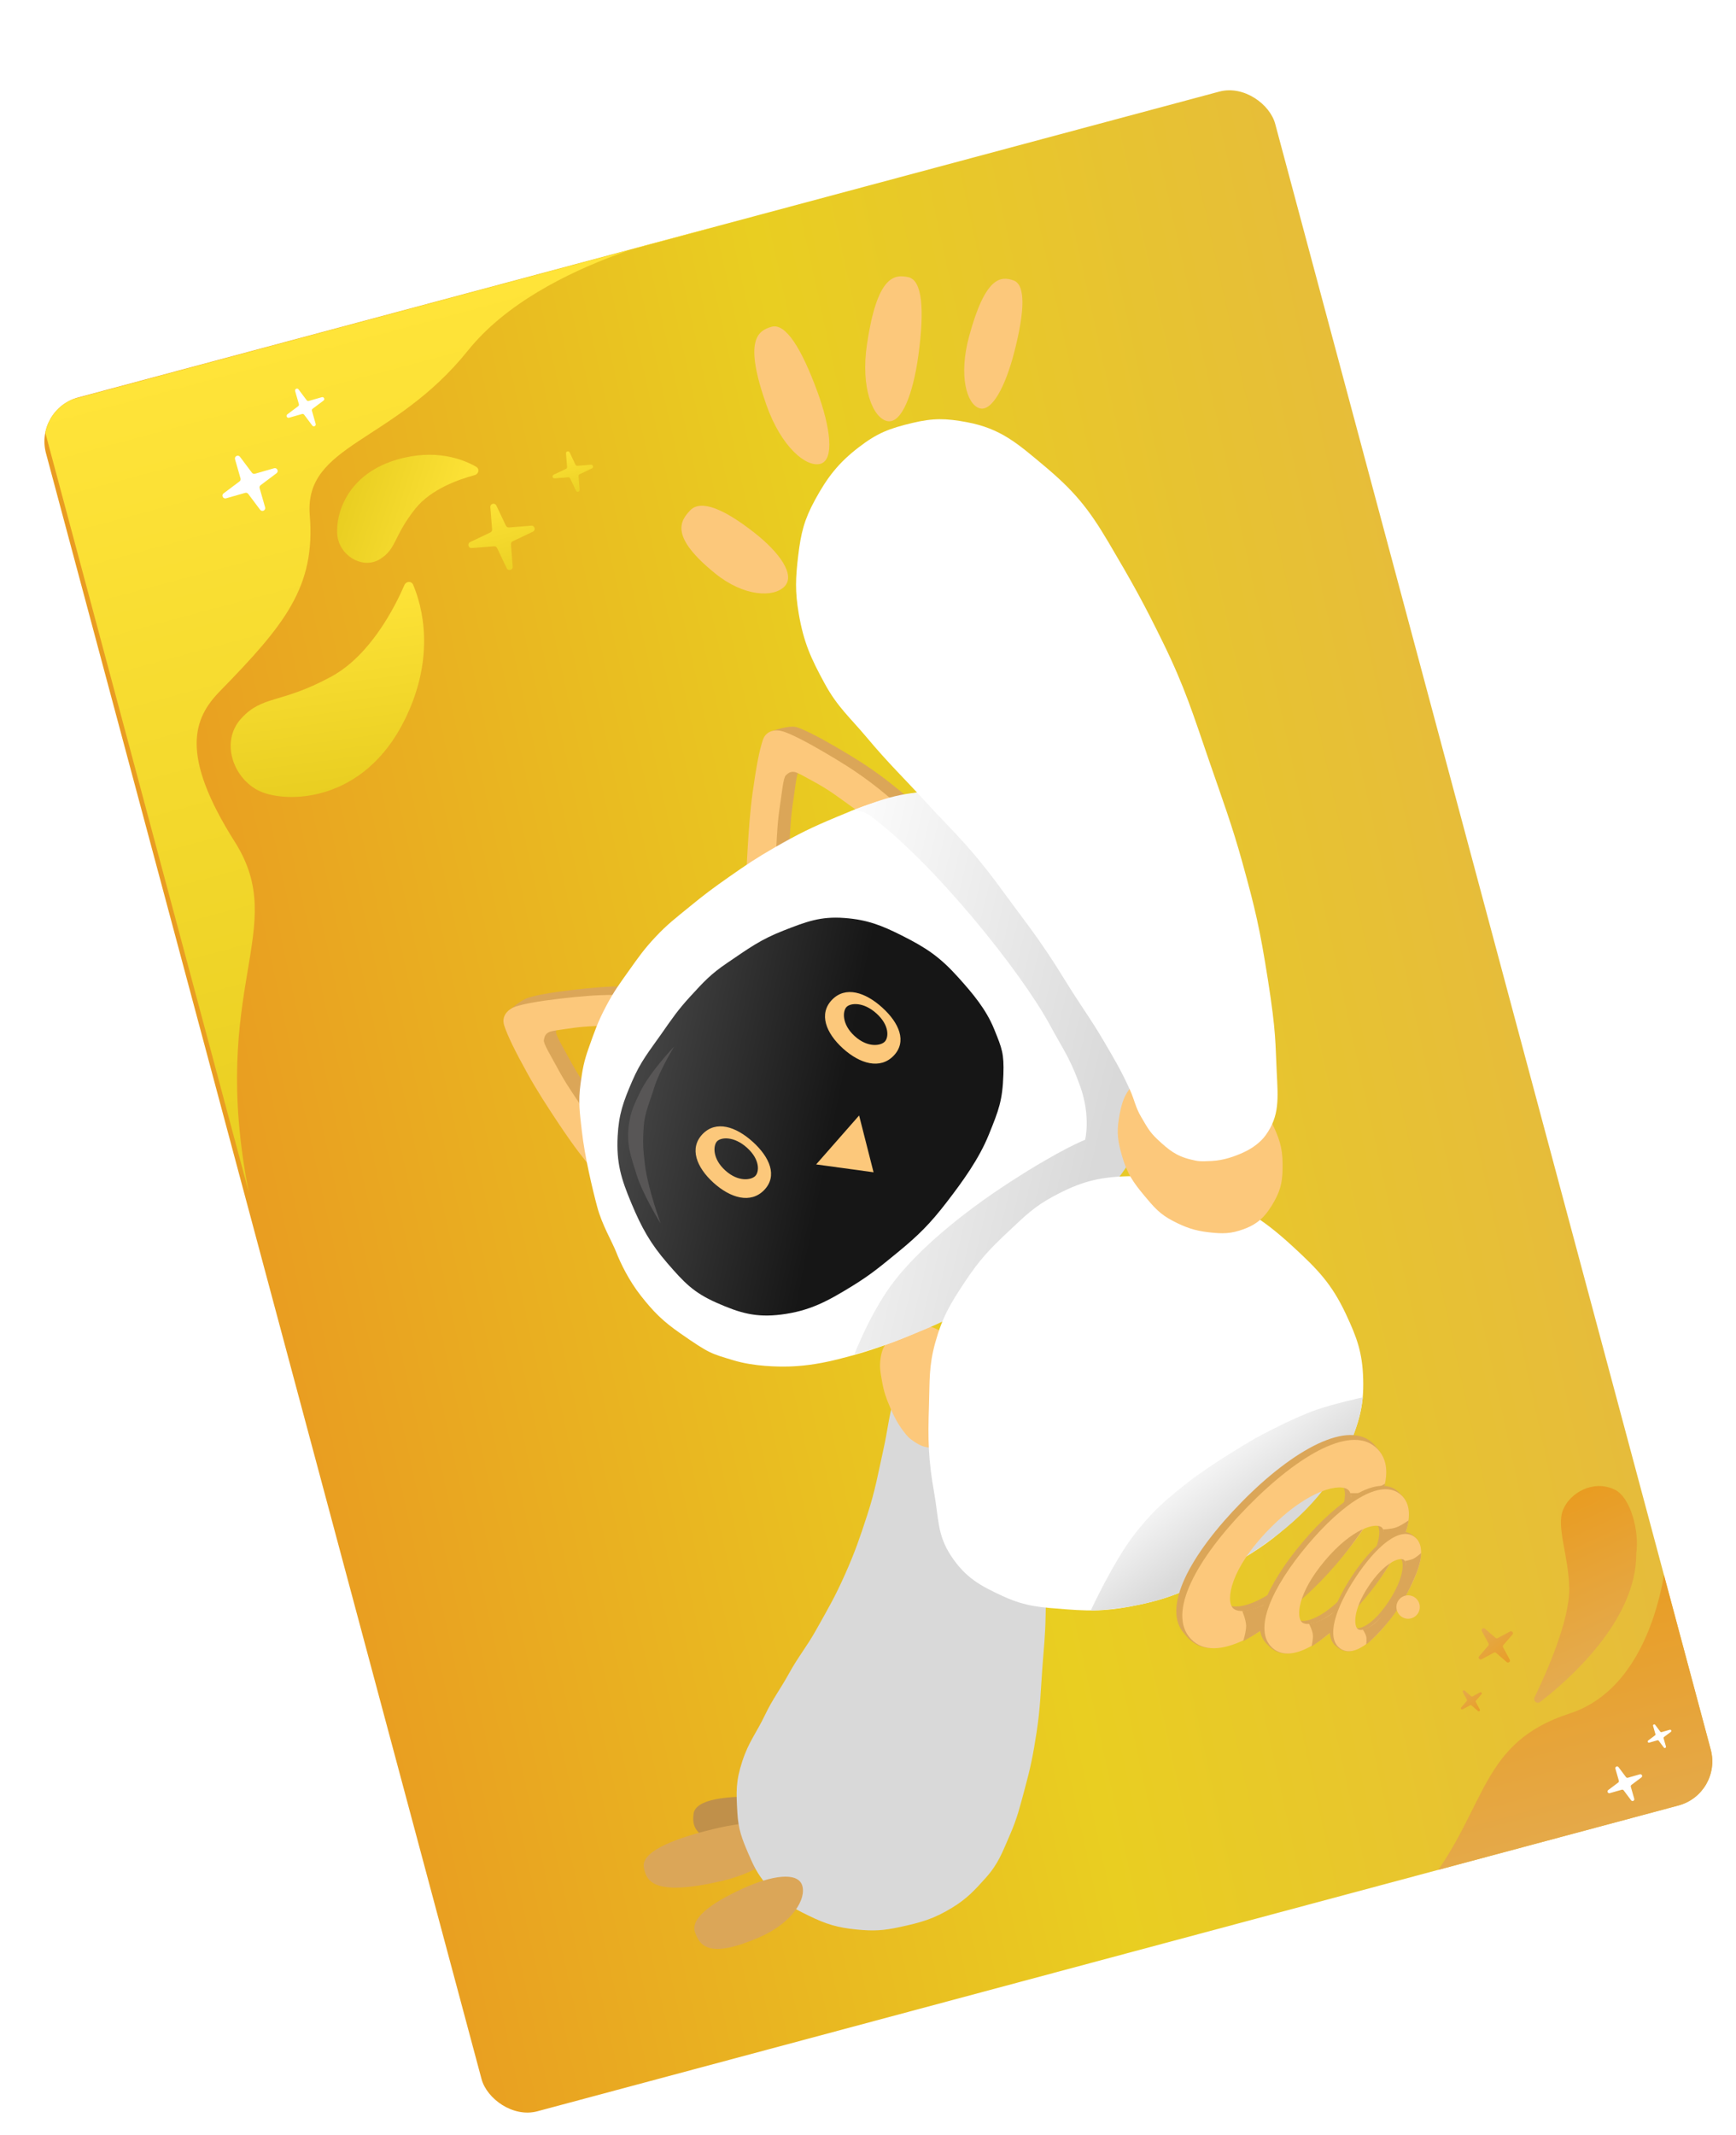 <svg width="457" height="562" viewBox="0 0 457 562" fill="none" xmlns="http://www.w3.org/2000/svg">
<g filter="url(#filter0_d_52_3493)">
<g clip-path="url(#clip0_52_3493)">
<rect y="86.705" width="335" height="467" rx="12" transform="rotate(-15 0 86.705)" fill="url(#paint0_linear_52_3493)"/>
<path d="M416.085 371.077C410.394 368.332 404.228 371.934 402.446 376.444C400.664 380.954 403.918 388.396 404.097 396.937C404.274 405.4 398.151 419.166 394.98 425.705C394.51 426.673 395.594 427.61 396.446 426.952C403.989 421.128 421.784 405.527 421.741 387.999C421.741 387.945 421.744 387.892 421.752 387.838C422.573 382.196 420.333 373.126 416.085 371.077Z" fill="url(#paint1_linear_52_3493)"/>
<path d="M388.43 415.808C388.704 416.318 388.067 416.828 387.629 416.449L384.848 414.044C384.684 413.902 384.45 413.877 384.259 413.979L381.02 415.721C380.51 415.995 380 415.358 380.379 414.92L382.784 412.139C382.926 411.975 382.952 411.741 382.849 411.55L381.108 408.311C380.833 407.801 381.47 407.291 381.908 407.67L384.69 410.075C384.853 410.217 385.087 410.243 385.278 410.14L388.517 408.399C389.027 408.124 389.537 408.761 389.159 409.199L386.753 411.981C386.611 412.144 386.586 412.378 386.688 412.569L388.43 415.808Z" fill="url(#paint2_linear_52_3493)"/>
<path d="M380.561 428.943C380.729 429.254 380.34 429.565 380.073 429.334L378.376 427.867C378.276 427.78 378.133 427.764 378.017 427.827L376.041 428.89C375.73 429.057 375.418 428.668 375.649 428.401L377.117 426.704C377.203 426.604 377.219 426.461 377.157 426.345L376.094 424.369C375.927 424.058 376.315 423.746 376.583 423.978L378.28 425.445C378.38 425.532 378.522 425.547 378.639 425.485L380.615 424.422C380.926 424.255 381.237 424.643 381.006 424.911L379.538 426.608C379.452 426.708 379.436 426.85 379.499 426.967L380.561 428.943Z" fill="url(#paint3_linear_52_3493)"/>
<path d="M429.791 387.766C429.791 387.766 427.645 422.391 404.198 429.992C380.752 437.593 382.576 454.239 367.318 474.364C352.06 494.49 252.329 518.18 252.329 518.18L127.937 547.847L449.59 461.66L429.791 387.766Z" fill="url(#paint4_linear_52_3493)"/>
<path d="M428.998 438.948C429.21 439.23 429.655 439.009 429.558 438.67L428.94 436.517C428.904 436.391 428.95 436.255 429.055 436.175L430.846 434.831C431.129 434.62 430.907 434.175 430.568 434.272L428.415 434.889C428.289 434.926 428.153 434.88 428.074 434.775L426.729 432.983C426.518 432.701 426.073 432.922 426.17 433.262L426.787 435.414C426.824 435.541 426.778 435.677 426.673 435.756L424.881 437.1C424.599 437.312 424.821 437.757 425.16 437.66L427.312 437.042C427.439 437.006 427.575 437.052 427.654 437.157L428.998 438.948Z" fill="white"/>
<path d="M420.394 452.842C420.704 453.255 421.356 452.931 421.214 452.434L420.309 449.282C420.256 449.096 420.323 448.897 420.477 448.781L423.101 446.813C423.514 446.503 423.189 445.851 422.693 445.994L419.541 446.898C419.355 446.951 419.156 446.885 419.04 446.73L417.072 444.107C416.762 443.694 416.11 444.018 416.253 444.515L417.157 447.667C417.21 447.852 417.143 448.051 416.989 448.167L414.366 450.135C413.953 450.445 414.277 451.097 414.773 450.955L417.926 450.051C418.111 449.997 418.31 450.064 418.426 450.219L420.394 452.842Z" fill="white"/>
<path d="M178.444 38.967L1.203 86.459L56.493 292.805C45.807 238.537 67.422 223.633 52.806 200.561C38.19 177.49 41.98 168.008 48.855 160.963C65.871 143.526 74.097 133.52 72.548 114.658C70.999 95.796 94.486 95.812 114.193 71.254C133.9 46.697 178.444 38.967 178.444 38.967Z" fill="url(#paint5_linear_52_3493)"/>
<path d="M116.343 101.85C117.33 102.415 117.021 103.771 115.922 104.063C111.903 105.129 104.46 107.704 100.342 112.88C94.509 120.209 95.475 123.359 91.097 126.121C86.718 128.883 81.178 125.588 80.021 121.065C78.864 116.541 80.961 104.254 95.463 99.982C105.558 97.008 112.846 99.849 116.343 101.85Z" fill="url(#paint6_linear_52_3493)"/>
<path d="M99.756 132.899C99.312 131.852 97.912 131.943 97.461 132.987C95.065 138.533 88.6 151.424 78.26 157.053C64.896 164.328 60.126 161.899 54.478 168.13C48.83 174.36 52.547 184.149 59.46 187.27C66.374 190.392 86.622 190.484 97.528 168.479C105.876 151.637 102.023 138.252 99.756 132.899Z" fill="url(#paint7_linear_52_3493)"/>
<path d="M139.999 98.34C139.954 97.778 140.721 97.572 140.963 98.082L142.501 101.314C142.591 101.504 142.79 101.619 143 101.602L146.568 101.317C147.13 101.273 147.336 102.04 146.827 102.282L143.594 103.82C143.404 103.91 143.289 104.109 143.306 104.319L143.591 107.887C143.636 108.449 142.868 108.655 142.626 108.145L141.088 104.913C140.998 104.723 140.799 104.608 140.589 104.625L137.021 104.91C136.459 104.954 136.254 104.187 136.763 103.945L139.995 102.407C140.185 102.317 140.3 102.118 140.283 101.908L139.999 98.34Z" fill="url(#paint8_linear_52_3493)"/>
<path d="M120.08 112.48C120.007 111.559 121.265 111.222 121.662 112.057L124.182 117.355C124.33 117.667 124.655 117.855 125 117.827L130.848 117.361C131.769 117.287 132.106 118.545 131.272 118.942L125.974 121.462C125.662 121.61 125.474 121.936 125.501 122.28L125.968 128.128C126.042 129.049 124.784 129.386 124.387 128.552L121.867 123.254C121.718 122.942 121.393 122.754 121.049 122.782L115.2 123.248C114.279 123.322 113.942 122.064 114.777 121.667L120.075 119.147C120.387 118.998 120.574 118.673 120.547 118.329L120.08 112.48Z" fill="url(#paint9_linear_52_3493)"/>
<path d="M73.208 91.004C73.546 91.455 74.256 91.102 74.101 90.561L73.116 87.126C73.058 86.924 73.13 86.707 73.299 86.581L76.157 84.436C76.607 84.098 76.254 83.388 75.713 83.543L72.278 84.529C72.076 84.587 71.859 84.514 71.733 84.346L69.588 81.487C69.251 81.037 68.54 81.391 68.696 81.931L69.681 85.366C69.739 85.568 69.666 85.785 69.498 85.911L66.64 88.056C66.19 88.394 66.543 89.104 67.084 88.949L70.519 87.963C70.721 87.905 70.938 87.978 71.064 88.147L73.208 91.004Z" fill="white"/>
<path d="M59.481 113.171C59.976 113.83 61.016 113.313 60.788 112.521L59.346 107.491C59.261 107.195 59.367 106.878 59.614 106.693L63.799 103.553C64.458 103.058 63.941 102.018 63.148 102.245L58.119 103.688C57.823 103.773 57.505 103.666 57.321 103.42L54.181 99.235C53.686 98.576 52.646 99.093 52.873 99.885L54.316 104.914C54.401 105.21 54.294 105.528 54.048 105.713L49.863 108.853C49.204 109.348 49.721 110.388 50.513 110.16L55.542 108.718C55.838 108.633 56.156 108.739 56.341 108.986L59.481 113.171Z" fill="white"/>
<path d="M192.003 465.727C203.797 466.467 211.313 462.482 211.794 458.691C212.275 454.899 204.237 452.51 193.745 451.997C181.806 451.413 174.056 452.623 173.575 456.414C173.094 460.206 173.949 464.595 192.003 465.727Z" fill="#C0904A"/>
<path d="M180.808 474.121C192.324 471.472 198.395 465.513 197.777 461.741C197.158 457.97 188.773 457.967 178.569 460.463C166.958 463.302 159.873 466.668 160.491 470.44C161.11 474.211 163.178 478.176 180.808 474.121Z" fill="#DBA658"/>
<path d="M226.195 347.544C227.449 342.896 226.17 338.627 230.105 335.853C233.47 333.481 236.666 333.805 240.611 334.982C245.369 336.401 246.826 339.748 249.962 343.598C256.228 351.29 257.881 357.293 261.058 366.692C263.991 375.37 264.734 380.604 265.82 389.699C266.502 395.403 266.363 398.658 266.254 404.401C266.156 409.601 265.803 412.505 265.418 417.691C264.914 424.457 264.897 428.288 263.872 434.995C262.963 440.936 262.284 444.257 260.705 450.056C259.423 454.77 258.805 457.479 256.851 461.956C254.818 466.615 253.847 469.506 250.456 473.293C247.468 476.631 245.474 478.768 241.65 481.102C236.738 484.1 233.473 484.985 227.848 486.203C223.553 487.132 220.988 487.28 216.614 486.855C211.478 486.355 208.552 485.472 203.912 483.216C198.98 480.818 196.098 479.106 192.623 474.864C190.329 472.062 189.412 470.162 187.986 466.833C186.278 462.844 185.357 460.432 185.11 456.099C184.793 450.544 184.672 447.882 186.398 442.593C188.108 437.354 190.113 435.17 192.477 430.193C194.282 426.392 196.576 423.318 198.601 419.629C201.183 414.924 203.237 412.643 205.864 407.963C209.066 402.257 210.862 399.21 213.516 393.23C216.079 387.452 217.294 383.903 219.254 377.894C221.445 371.172 222.065 367.221 223.595 360.319C224.696 355.348 224.869 352.46 226.195 347.544Z" fill="#D9D9D9"/>
<path d="M224.995 331.532C223.716 333.191 223.143 334.313 222.834 336.385C222.474 338.799 222.757 339.984 223.163 342.391C223.643 345.244 224.309 347.109 225.467 349.759C226.395 351.886 227.34 353.725 228.739 355.576C229.821 357.009 230.237 357.494 231.735 358.484C233.358 359.557 234.526 360.023 236.471 360.028C238.852 360.034 240.206 359.159 242.125 357.751C243.846 356.489 244.68 355.494 245.705 353.621C247.106 351.059 247.265 349.222 247.236 346.301C247.204 342.993 246.63 340.816 245.244 337.812C244.242 335.638 243.64 334.575 242.106 332.738C240.455 330.761 239.31 329.485 236.923 328.52C234.508 327.544 232.767 327.589 230.257 328.284C227.93 328.929 226.469 329.62 224.995 331.532Z" fill="#FCC87B"/>
<path d="M130.027 241.614C132.073 240.943 135.931 240.226 141.458 239.586C146.89 238.957 150.867 238.579 156.336 238.569C162.697 238.558 168.012 238.357 172.741 239.079L172.754 239.081C174.166 239.297 175.474 239.497 176.037 240.811C176.427 241.722 174.476 246.855 174.476 246.855C174.476 246.855 164.291 246.471 157.768 246.64C152.226 246.784 149.075 246.626 143.596 247.476C141.637 247.781 139.386 247.993 138.608 248.425C137.754 248.9 137.542 249.509 137.37 250.471C137.204 251.395 139.306 254.768 140.729 257.429C142.965 261.609 144.517 263.788 147.139 267.738C150.656 273.035 156.68 280.931 156.68 280.931L153.224 284.635C153.224 284.635 150.346 284.877 149.182 283.318C148.018 281.758 146.051 279.67 140.827 271.799C138.268 267.944 135.426 263.534 133.184 259.502C129.725 253.279 125.236 244.772 125.236 244.772C125.236 244.772 127.982 242.284 130.027 241.614Z" fill="#DBA658"/>
<path d="M200.803 170.413C202.841 171.105 206.357 172.849 211.16 175.657C215.881 178.417 219.288 180.503 223.667 183.78C228.76 187.591 238.185 196.045 234.787 192.678C234.019 191.918 238.582 195.957 237.154 196.076C235.065 196.251 228.742 197.736 228.742 197.736C228.742 197.736 225.282 194.875 219.965 191.093C215.447 187.879 213.022 185.86 208.131 183.25C206.382 182.316 204.455 181.134 203.573 181.013C202.605 180.88 202.07 181.24 201.354 181.905C200.667 182.544 200.321 186.503 199.861 189.485C199.139 194.171 199.07 196.845 198.795 201.578C198.426 207.926 198.295 211.809 198.295 211.809L194.843 212.956C194.843 212.956 190.908 212.866 190.913 210.921C190.919 208.975 190.759 210.465 191.309 201.034C191.579 196.414 191.955 191.181 192.584 186.611C193.555 179.558 193.949 171.508 193.949 171.508C193.949 171.508 198.765 169.721 200.803 170.413Z" fill="#DBA658"/>
<path d="M197.322 171.569C199.361 172.262 202.877 174.005 207.68 176.813C212.401 179.573 215.808 181.659 220.186 184.936C224.429 188.111 231.678 194.508 232.016 194.609C231.437 193.973 231.057 193.588 231.306 193.835C231.873 194.397 232.083 194.63 232.016 194.609C233.223 195.937 235.295 198.361 234.329 198.442C232.24 198.617 226.092 200.692 226.092 200.692C226.092 200.692 221.801 196.031 216.484 192.249C211.966 189.036 209.542 187.017 204.65 184.406C202.901 183.473 200.974 182.291 200.092 182.169C199.124 182.036 198.589 182.396 197.874 183.061C197.187 183.7 196.841 187.66 196.381 190.641C195.658 195.327 195.59 198.001 195.314 202.734C194.945 209.082 194.814 212.965 194.814 212.965C194.814 212.965 192.02 212.953 188.983 213.865C187.351 214.355 187.427 214.023 187.433 212.077C187.439 210.131 187.278 211.622 187.828 202.19C188.098 197.571 188.474 192.338 189.103 187.768C190.074 180.715 190.933 176.379 191.817 173.768C192.7 171.157 195.284 170.877 197.322 171.569Z" fill="#FCC87B"/>
<path d="M126.83 243.893C128.875 243.223 132.734 242.505 138.26 241.866C143.693 241.237 147.67 240.859 153.138 240.849C159.499 240.838 164.814 240.637 169.543 241.359L169.556 241.361C170.968 241.577 172.276 241.777 172.839 243.091C173.229 244.001 171.278 249.134 171.278 249.134C171.278 249.134 161.094 248.75 154.57 248.92C149.028 249.064 145.877 248.906 140.398 249.756C138.439 250.06 136.188 250.272 135.411 250.705C134.557 251.18 134.345 251.789 134.172 252.751C134.007 253.674 136.108 257.048 137.531 259.708C139.767 263.889 141.319 266.068 143.941 270.017C147.458 275.315 153.482 283.211 153.482 283.211L150.026 286.914C150.026 286.914 147.148 287.156 145.985 285.597C144.821 284.038 142.854 281.95 137.629 274.078C135.07 270.223 132.228 265.813 129.986 261.781C126.527 255.559 124.61 251.576 123.748 248.958C122.887 246.34 124.784 244.564 126.83 243.893Z" fill="#FCC87B"/>
<path d="M172.628 217.563C176.488 214.395 178.745 212.726 182.832 209.857C187.472 206.602 190.119 204.82 195.035 201.999C201.157 198.486 204.737 196.735 211.253 194.02C216.863 191.683 219.462 190.571 225.365 189.124C233.007 187.25 235.921 186.773 243.282 187.605C249.348 188.291 254.981 189.75 260.389 192.582C267.436 196.27 271.13 198.939 277.204 204.074C282.397 208.464 285.28 211.077 289.47 216.434C293.339 221.379 295.442 224.338 297.943 230.097C300.486 235.952 301.618 239.526 302.174 245.885C302.663 251.49 302.556 254.796 301.213 260.26C299.917 265.536 295.679 273.024 295.679 273.024C295.679 273.024 291.173 280.966 287.723 285.672C282.636 292.61 279.172 296.335 273.003 302.331C267.236 307.937 263.749 310.601 257.334 315.452C252.131 319.387 243.491 324.802 243.491 324.802C243.491 324.802 230.981 330.443 225.818 332.342C220.654 334.241 217.519 335.267 211.608 336.755C205.697 338.243 201.454 338.583 198.671 338.66C195.887 338.737 189.526 338.686 184.016 337.01C178.1 335.211 177.828 335.322 170.031 329.891C165.508 326.74 163.066 324.323 159.664 319.985C156.516 315.97 154.357 311.465 153.238 308.609C152.119 305.754 149.505 301.458 148.223 296.671C146.94 291.884 144.933 283.448 144.168 276.662C143.614 271.748 143.178 269.108 143.832 264.228C144.331 260.5 144.694 258.435 145.95 254.89C147.511 250.486 148.363 247.976 150.543 243.844C152.569 240.006 154.028 238.026 156.546 234.492C159.112 230.889 160.537 228.826 163.564 225.6C166.802 222.151 168.971 220.564 172.628 217.563Z" fill="white"/>
<path d="M214.503 192.71C214.503 192.71 214.637 192.642 214.881 192.566C220.552 190.401 227.096 187.535 235.188 187.486C242.426 187.443 248.702 190.451 255.03 193.036C263.275 196.405 267.315 199.94 274.319 204.827C280.307 209.005 283.622 211.503 288.357 216.715C292.728 221.526 295.091 224.417 297.782 230.126C300.517 235.93 301.684 239.496 302.013 245.917C302.302 251.576 301.999 254.935 300.102 260.549C298.27 265.969 294.082 274.319 294.082 274.319C294.082 274.319 288.904 285.181 284.522 290.137C278.062 297.444 277.472 299.186 269.767 305.595C262.562 311.587 255.574 316.686 247.634 321.946C241.322 326.128 236.957 327.904 229.869 330.788L229.433 330.966C222.208 333.907 215.933 335.412 215.933 335.412C215.933 335.412 220.343 323.867 226.684 315.833C232.97 307.869 243.656 298.66 257.02 290.018C270.385 281.376 276.659 278.988 276.659 278.988C276.659 278.988 278.205 272.855 275.352 264.892C272.713 257.532 271.108 255.634 267.347 248.71C259.727 234.688 236.984 206.328 220.184 193.77C217.766 191.962 215.701 192.311 214.881 192.566C214.755 192.615 214.629 192.663 214.503 192.71Z" fill="url(#paint10_linear_52_3493)"/>
<path d="M256.457 303.139C260.772 299.094 263.182 296.613 268.396 293.821C275.369 290.087 280.053 288.792 287.96 288.579C295.648 288.372 300.027 289.939 307.237 292.52L307.351 292.561C317.669 296.254 323.293 299.674 331.355 307.098C337.819 313.052 341.53 316.831 345.271 324.784C348.214 331.038 349.648 334.971 349.852 341.88C350.072 349.329 348.666 353.677 345.663 360.498C342.117 368.553 338.423 372.364 332.138 378.526C326.33 384.221 322.375 386.748 315.374 390.889C306.488 396.145 301.181 399.179 291.081 401.318C283.683 402.885 279.296 403.163 271.756 402.576C265.148 402.062 261.161 401.911 255.13 399.16C248.925 396.33 245.074 394.156 241.331 388.454C237.71 382.936 238.12 378.627 236.957 372.13C235.357 363.193 235.251 357.999 235.551 348.925C235.767 342.412 235.473 338.599 237.221 332.321C239.098 325.574 241.23 322.046 245.111 316.217C248.858 310.589 251.523 307.762 256.457 303.139Z" fill="white"/>
<path d="M337.513 350.062C342.191 348.435 349.733 346.788 349.733 346.788C349.733 346.788 349.172 356.944 341.031 368.782C333.558 379.648 322.375 386.748 315.374 390.889C306.488 396.146 301.181 399.179 291.081 401.318C283.452 402.934 278.145 402.872 278.145 402.872C278.145 402.872 284.369 389.412 290.016 382.356C294.83 376.339 297.661 373.917 303.719 369.155C310.235 364.035 321.481 357.545 321.481 357.545C321.481 357.545 330.987 352.332 337.513 350.062Z" fill="url(#paint11_linear_52_3493)"/>
<path d="M285.527 273.552C286.19 269.439 286.915 266.684 289.971 263.853C292.407 261.596 294.346 260.659 297.54 259.753C301.02 258.767 303.302 258.858 306.889 259.32C311.794 259.951 314.491 261.638 318.322 264.765C321.958 267.731 323.616 270.051 325.68 274.265C327.647 278.281 328.617 280.854 328.644 285.326C328.667 289.256 328.389 291.724 326.465 295.151C324.388 298.851 322.438 301.025 318.457 302.491C315.004 303.763 312.876 303.755 309.22 303.341C305.504 302.921 303.065 302.059 299.746 300.335C296.291 298.539 294.77 296.721 292.273 293.733C289.288 290.16 287.694 287.829 286.402 283.356C285.335 279.663 284.916 277.347 285.527 273.552Z" fill="#FCC87B"/>
<path d="M205.569 110.535C208.775 104.657 211.709 100.843 217.015 96.76C221.976 92.944 225.104 91.774 231.191 90.317C236.629 89.015 240.012 89.084 245.508 90.114C254.432 91.784 258.805 95.688 265.771 101.51C273.738 108.17 277.553 112.82 282.829 121.764C289.193 132.551 292.05 137.683 297.153 148.105C302.945 159.933 305.109 167.075 309.397 179.528C312.703 189.128 315.352 196.229 318.056 206.016C321.428 218.223 322.615 223.15 324.797 237.001C326.979 250.852 326.722 253.821 327.09 261.02C327.457 268.219 327.855 272.623 324.235 277.719C322.764 279.788 320.46 281.353 318.272 282.344C316.084 283.335 313.214 284.4 309.977 284.567C306.766 284.732 306.455 284.657 304.538 284.2L304.49 284.188C300.594 283.259 298.64 281.623 295.709 278.893C293.578 276.908 292.909 275.503 291.421 272.999C289.873 270.393 289.706 268.587 288.448 265.829C286.077 260.626 284.409 257.865 281.519 252.931C278.465 247.719 276.433 244.993 273.183 239.9C270.601 235.852 269.263 233.51 266.58 229.528C263.289 224.644 261.264 222.029 257.758 217.297C254.263 212.579 252.386 209.865 248.656 205.331C243.597 199.182 240.277 196.154 234.903 190.278C228.785 183.589 225.05 180.107 219.226 173.16C214.704 167.764 211.498 165.137 208.123 158.958C204.447 152.226 202.557 148.058 201.265 140.496C200.271 134.682 200.427 131.094 201.127 125.237C201.84 119.281 202.698 115.8 205.569 110.535Z" fill="white"/>
<path d="M157.396 263.605C159.678 258.302 161.859 255.761 165.169 251.031C167.937 247.076 169.463 244.806 172.73 241.252C176.197 237.48 178.043 235.411 182.445 232.435C188.015 228.669 191.056 226.341 197.34 223.892C203.277 221.577 206.99 220.134 213.337 220.613C219.29 221.061 223.076 222.549 228.368 225.208C234.96 228.521 238.455 230.893 243.34 236.332C247.077 240.493 250.596 244.663 252.689 249.816L252.763 249.999C254.789 254.987 255.322 256.302 255.141 261.782C254.913 268.676 253.918 271.184 251.314 277.617C248.72 284.026 244.437 289.935 240.188 295.448C235.858 301.067 232.772 304.156 227.251 308.67C222.82 312.292 220.186 314.518 215.295 317.518C208.827 321.485 204.185 324.039 196.635 324.991C189.984 325.83 185.781 324.59 179.697 321.91C173.536 319.195 171.061 316.516 166.698 311.482C162.169 306.256 159.888 302.079 157.227 295.733C154.494 289.216 153.233 285.084 153.596 278.022C153.894 272.226 155.095 268.954 157.396 263.605Z" fill="url(#paint12_linear_52_3493)"/>
<path d="M175.941 277.5C179.492 273.809 184.692 275.475 189.176 279.536C193.66 283.597 195.732 288.515 192.181 292.205C188.629 295.896 183.311 294.354 178.826 290.293C174.342 286.233 172.39 281.191 175.941 277.5ZM179.768 279.384C178.738 280.454 178.466 283.924 181.933 287.064C185.401 290.203 188.811 289.575 189.841 288.505C190.87 287.434 191.137 284.241 187.67 281.101C184.203 277.961 180.798 278.313 179.768 279.384Z" fill="#FCC87B"/>
<path d="M210.016 242.154C213.567 238.464 218.767 240.13 223.251 244.191C227.735 248.251 229.806 253.169 226.255 256.86C222.704 260.55 217.385 259.008 212.901 254.948C208.417 250.887 206.465 245.845 210.016 242.154ZM213.843 244.038C212.813 245.108 212.541 248.579 216.008 251.718C219.475 254.858 222.886 254.23 223.915 253.159C224.945 252.089 225.212 248.895 221.745 245.756C218.278 242.616 214.872 242.968 213.843 244.038Z" fill="#FCC87B"/>
<path d="M205.849 285.472L217.159 272.594L220.962 287.539L205.849 285.472Z" fill="#FCC87B"/>
<path d="M192.765 85.614C196.704 96.755 203.314 102.11 206.991 101.067C210.668 100.025 209.718 91.693 206.081 81.838C201.942 70.625 197.793 63.968 194.117 65.01C190.44 66.053 186.735 68.558 192.765 85.614Z" fill="#FCC87B"/>
<path d="M219.246 69.511C217.5 81.199 220.826 89.028 224.563 89.832C228.299 90.635 231.368 82.831 232.777 72.421C234.38 60.576 233.838 52.751 230.101 51.948C226.365 51.144 221.918 51.62 219.246 69.511Z" fill="#FCC87B"/>
<path d="M246.118 67.513C243.306 77.886 245.484 85.31 248.774 86.43C252.064 87.551 255.661 80.826 258.033 71.571C260.733 61.04 261.07 53.914 257.779 52.794C254.489 51.673 250.422 51.633 246.118 67.513Z" fill="#FCC87B"/>
<path d="M179.227 129.897C186.869 136.106 194.691 136.31 197.534 133.344C200.378 130.379 196.418 124.559 189.524 119.157C181.678 113.011 175.533 110.359 172.69 113.324C169.847 116.29 167.528 120.392 179.227 129.897Z" fill="#FCC87B"/>
<path d="M190.958 488.863C199.669 485.062 203.377 478.702 202.151 475.169C200.925 471.636 194.208 472.559 186.518 476.069C177.768 480.061 172.745 484.057 173.971 487.59C175.197 491.123 177.622 494.681 190.958 488.863Z" fill="#DBA658"/>
<path d="M352.688 359.125C355.742 362.673 355.243 362.959 354.989 365.807C354.326 373.227 346.615 384.028 336.824 393.988C328.086 402.878 318.82 410.779 311.892 412.503C308.079 413.453 304.906 411.763 302.957 409.196C296.477 402.429 304.388 388.047 317.937 374.264C331.485 360.481 346.208 352.358 352.688 359.125ZM344.4 370.095C342.521 368.133 334.083 369.529 323.607 380.186C313.131 390.843 312.087 399.092 313.967 401.054C315.846 403.016 323.601 401.775 334.076 391.118C344.552 380.462 346.279 372.058 344.4 370.095Z" fill="#DBA658"/>
<path d="M353.666 360.423C360.146 367.19 352.003 381.359 338.436 395.159C324.87 408.96 311.018 417.167 304.538 410.399C298.057 403.632 305.982 389.235 319.549 375.435C333.115 361.634 347.185 353.655 353.666 360.423ZM346.032 371.246C344.153 369.283 335.709 370.686 325.219 381.357C314.73 392.027 313.68 400.283 315.559 402.245C317.439 404.207 325.199 402.96 335.688 392.289C346.177 381.619 347.911 373.209 346.032 371.246Z" fill="#FCC87B"/>
<path d="M332.92 400.592C324.559 407.803 318.265 410.956 318.265 410.956C318.265 410.956 319.089 408.383 319.04 406.829C318.99 405.274 318.012 402.993 318.012 402.993C318.012 402.993 324.753 402.67 330.3 396.641C333.09 393.609 341.386 384.256 344.709 378.822C347.517 373.481 346.416 371.991 346.416 371.991C346.416 371.991 349.171 372.105 350.921 371.677C352.889 371.195 355.625 369.492 355.625 369.492C355.625 369.492 354.801 374.622 349.123 382.451C343.154 391.094 337.167 396.929 332.92 400.592Z" fill="#DBA658"/>
<path d="M359.021 371.553C361.512 374.031 361.155 374.274 361.13 376.42C361.065 382.011 355.922 390.542 349.173 398.564C343.149 405.724 336.674 412.175 331.59 413.868C328.791 414.8 326.319 413.719 324.711 411.911C319.469 407.223 324.554 396.001 333.893 384.9C343.232 373.799 353.778 366.865 359.021 371.553ZM353.456 380.244C351.936 378.884 345.702 380.419 338.481 389.002C331.26 397.586 330.958 403.82 332.478 405.179C333.999 406.538 339.729 405.159 346.95 396.576C354.17 387.993 354.975 381.604 353.456 380.244Z" fill="#DBA658"/>
<path d="M359.827 372.467C365.07 377.155 359.798 388.232 350.447 399.347C341.096 410.463 331.206 417.408 325.964 412.72C320.722 408.031 325.817 396.798 335.167 385.683C344.519 374.568 354.585 367.779 359.827 372.467ZM354.744 381.011C353.223 379.651 346.985 381.191 339.755 389.786C332.525 398.38 332.219 404.619 333.739 405.978C335.259 407.337 340.994 405.953 348.224 397.359C355.454 388.765 356.263 382.37 354.744 381.011Z" fill="#FCC87B"/>
<path d="M346.635 403.733C340.796 409.615 336.269 412.34 336.269 412.34C336.269 412.34 336.737 410.367 336.609 409.206C336.482 408.045 335.618 406.395 335.618 406.395C335.618 406.395 340.644 405.762 344.444 400.929C346.356 398.497 352.022 391.016 354.193 386.757C355.984 382.597 355.074 381.546 355.074 381.546C355.074 381.546 357.143 381.471 358.427 381.049C359.872 380.574 361.821 379.141 361.821 379.141C361.821 379.141 361.502 383.028 357.707 389.217C353.742 396.031 349.6 400.745 346.635 403.733Z" fill="#DBA658"/>
<path d="M362.671 382.904C364.522 384.362 364.304 384.552 364.453 385.983C364.841 389.714 362.073 395.795 358.196 401.66C354.736 406.896 350.919 411.694 347.662 413.214C345.87 414.051 344.139 413.522 342.929 412.442C339.074 409.723 341.596 401.853 346.961 393.736C352.326 385.619 358.817 380.186 362.671 382.904ZM359.635 389.123C358.517 388.335 354.482 389.84 350.334 396.116C346.185 402.392 346.465 406.568 347.583 407.357C348.7 408.145 352.412 406.784 356.561 400.508C360.709 394.232 360.752 389.912 359.635 389.123Z" fill="#DBA658"/>
<path d="M363.28 383.451C367.134 386.17 364.477 393.957 359.105 402.084C353.733 410.211 347.68 415.602 343.825 412.884C339.97 410.165 342.498 402.287 347.87 394.159C353.242 386.032 359.425 380.732 363.28 383.451ZM360.552 389.535C359.434 388.747 355.397 390.255 351.243 396.539C347.089 402.823 347.367 407.002 348.485 407.791C349.602 408.579 353.316 407.215 357.47 400.931C361.624 394.647 361.669 390.323 360.552 389.535Z" fill="#FCC87B"/>
<path d="M356.903 405.3C353.467 409.67 350.662 411.834 350.662 411.834C350.662 411.834 350.821 410.484 350.646 409.72C350.472 408.957 349.769 407.924 349.769 407.924C349.769 407.924 353.068 407.115 355.227 403.601C356.314 401.833 359.511 396.412 360.629 393.406C361.501 390.496 360.813 389.866 360.813 389.866C360.813 389.866 362.186 389.657 363.009 389.277C363.935 388.849 365.123 387.743 365.123 387.743C365.123 387.743 365.21 390.358 363.16 394.774C361.044 399.62 358.648 403.08 356.903 405.3Z" fill="#DBA658"/>
<circle cx="361.682" cy="401.967" r="3.078" transform="rotate(-15 361.682 401.967)" fill="#FCC87B"/>
<path d="M159.58 266.305C162.108 261.095 168.486 254.435 168.486 254.435C168.486 254.435 164.564 260.811 163.188 265.338C162.2 268.59 160.737 271.835 160.481 275.223C160.14 279.727 160.296 281.571 160.783 285.594C161.534 291.787 164.918 301.025 164.918 301.025C164.918 301.025 160.214 293.473 158.553 288.097C157.055 283.248 155.88 280.299 156.516 275.261C156.978 271.596 157.965 269.632 159.58 266.305Z" fill="#585656"/>
</g>
</g>
<defs>
<filter id="filter0_d_52_3493" x="0" y="0" width="456.454" height="561.792" filterUnits="userSpaceOnUse" color-interpolation-filters="sRGB">
<feFlood flood-opacity="0" result="BackgroundImageFix"/>
<feColorMatrix in="SourceAlpha" type="matrix" values="0 0 0 0 0 0 0 0 0 0 0 0 0 0 0 0 0 0 127 0" result="hardAlpha"/>
<feOffset dx="9" dy="21"/>
<feGaussianBlur stdDeviation="1.5"/>
<feComposite in2="hardAlpha" operator="out"/>
<feColorMatrix type="matrix" values="0 0 0 0 0 0 0 0 0 0 0 0 0 0 0 0 0 0 0.25 0"/>
<feBlend mode="normal" in2="BackgroundImageFix" result="effect1_dropShadow_52_3493"/>
<feBlend mode="normal" in="SourceGraphic" in2="effect1_dropShadow_52_3493" result="shape"/>
</filter>
<linearGradient id="paint0_linear_52_3493" x1="3.9" y1="116.951" x2="488.51" y2="139.307" gradientUnits="userSpaceOnUse">
<stop stop-color="#E99C21"/>
<stop offset="0.391" stop-color="#E9CE21"/>
<stop offset="1" stop-color="#E4AC52"/>
</linearGradient>
<linearGradient id="paint1_linear_52_3493" x1="394.878" y1="376.914" x2="414.343" y2="419.735" gradientUnits="userSpaceOnUse">
<stop stop-color="#E99C21"/>
<stop offset="1" stop-color="#E4AC52"/>
</linearGradient>
<linearGradient id="paint2_linear_52_3493" x1="389.771" y1="418.302" x2="379.766" y2="405.817" gradientUnits="userSpaceOnUse">
<stop stop-color="#E99C21"/>
<stop offset="1" stop-color="#E4AC52"/>
</linearGradient>
<linearGradient id="paint3_linear_52_3493" x1="381.38" y1="430.464" x2="375.276" y2="422.847" gradientUnits="userSpaceOnUse">
<stop stop-color="#E99C21"/>
<stop offset="1" stop-color="#E4AC52"/>
</linearGradient>
<linearGradient id="paint4_linear_52_3493" x1="268.964" y1="430.859" x2="289.737" y2="508.385" gradientUnits="userSpaceOnUse">
<stop stop-color="#E99C21"/>
<stop offset="1" stop-color="#E4AC52"/>
</linearGradient>
<linearGradient id="paint5_linear_52_3493" x1="89.727" y1="62.35" x2="145.114" y2="269.059" gradientUnits="userSpaceOnUse">
<stop stop-color="#FFE439"/>
<stop offset="1" stop-color="#E9CE21"/>
</linearGradient>
<linearGradient id="paint6_linear_52_3493" x1="113.971" y1="118.21" x2="82.295" y2="108.127" gradientUnits="userSpaceOnUse">
<stop stop-color="#FFE439"/>
<stop offset="1" stop-color="#E9CE21"/>
</linearGradient>
<linearGradient id="paint7_linear_52_3493" x1="73.557" y1="133.75" x2="80.8" y2="187.262" gradientUnits="userSpaceOnUse">
<stop stop-color="#FFE439"/>
<stop offset="1" stop-color="#E9CE21"/>
</linearGradient>
<linearGradient id="paint8_linear_52_3493" x1="139.779" y1="95.592" x2="143.81" y2="110.635" gradientUnits="userSpaceOnUse">
<stop stop-color="#FFE439"/>
<stop offset="1" stop-color="#E9CE21"/>
</linearGradient>
<linearGradient id="paint9_linear_52_3493" x1="119.721" y1="107.977" x2="126.327" y2="132.632" gradientUnits="userSpaceOnUse">
<stop stop-color="#FFE439"/>
<stop offset="1" stop-color="#E9CE21"/>
</linearGradient>
<linearGradient id="paint10_linear_52_3493" x1="188.927" y1="271.137" x2="277.781" y2="292.453" gradientUnits="userSpaceOnUse">
<stop stop-color="white"/>
<stop offset="1" stop-color="#D9D9D9"/>
</linearGradient>
<linearGradient id="paint11_linear_52_3493" x1="296.526" y1="365.028" x2="312.831" y2="386.153" gradientUnits="userSpaceOnUse">
<stop stop-color="white"/>
<stop offset="1" stop-color="#D9D9D9"/>
</linearGradient>
<linearGradient id="paint12_linear_52_3493" x1="211.705" y1="270.515" x2="95.303" y2="246.766" gradientUnits="userSpaceOnUse">
<stop stop-color="#161616"/>
<stop offset="1" stop-color="#7C7C7C"/>
</linearGradient>
<clipPath id="clip0_52_3493">
<rect y="86.705" width="335" height="467" rx="12" transform="rotate(-15 0 86.705)" fill="white"/>
</clipPath>
</defs>
</svg>
